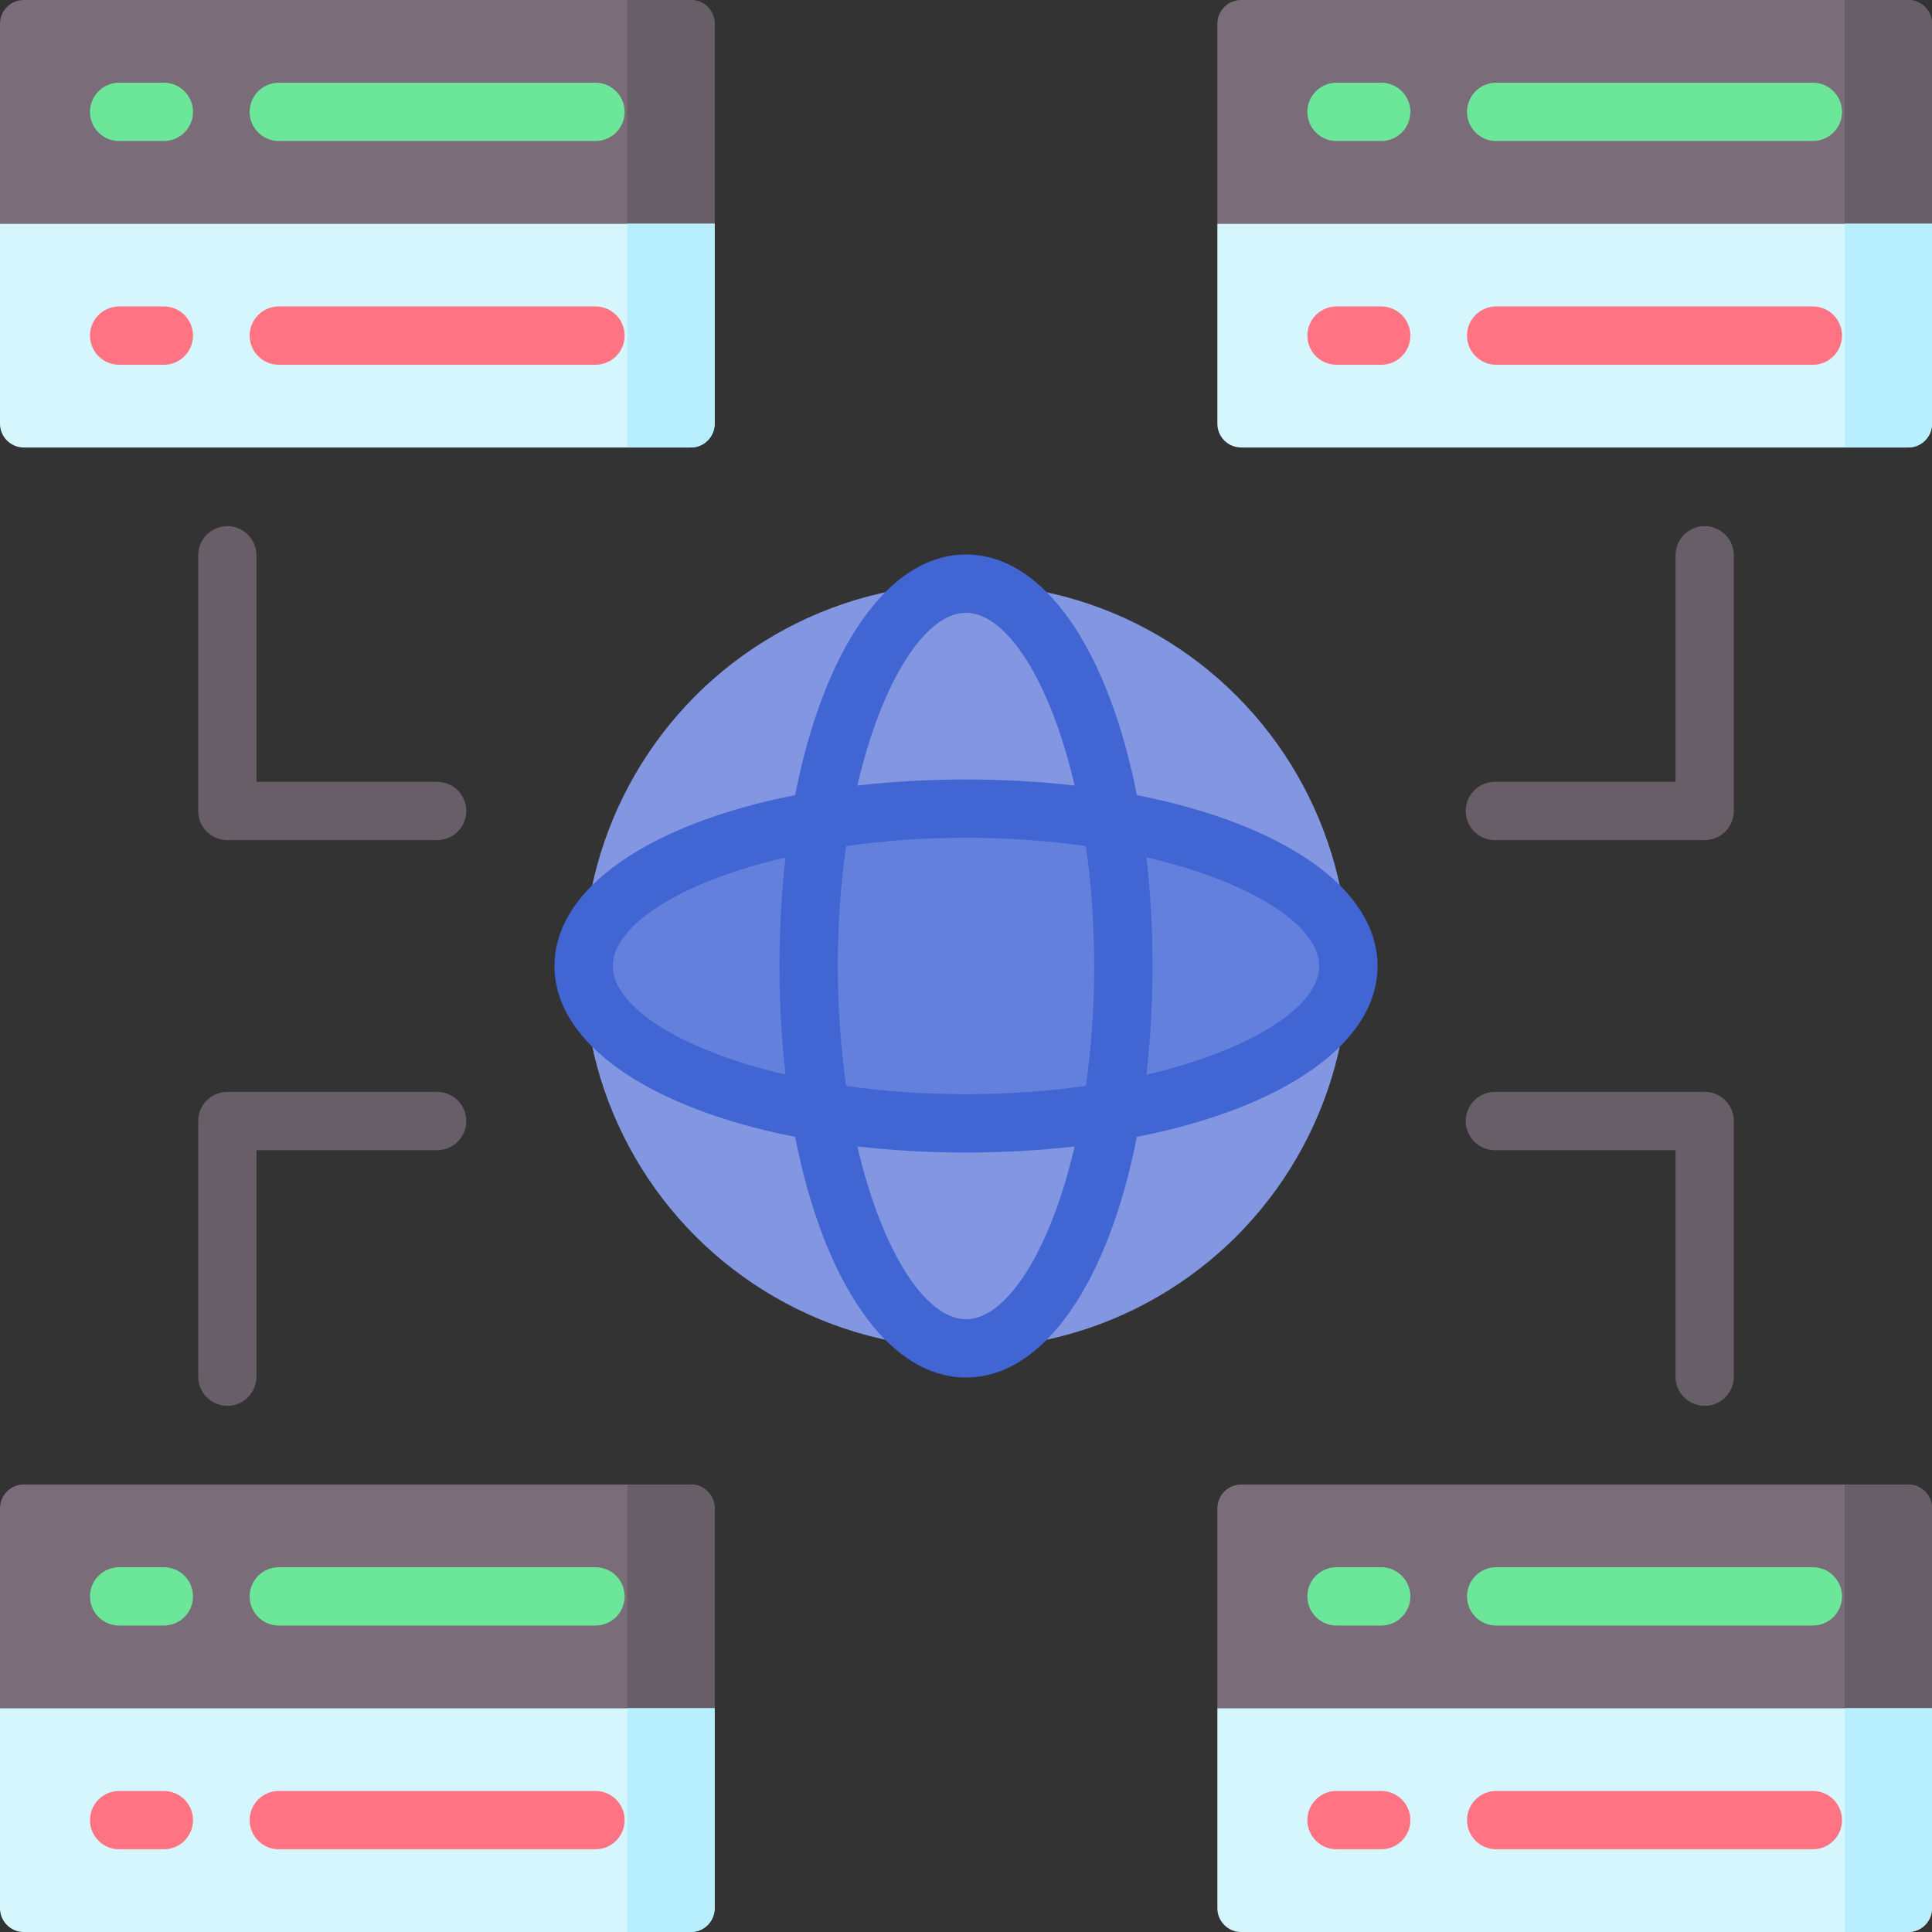 <svg xmlns="http://www.w3.org/2000/svg" id="Capa_1" height="512" viewBox="0 0 511.846 511.846" width="512"><rect x="0" y="0" width="511.846" height="511.846" fill="#333333" stroke="none"/><g><path d="m189.327 59.276h-189.327v-52.981c0-3.477 2.818-6.295 6.295-6.295h176.737c3.477 0 6.295 2.818 6.295 6.295z" fill="#7a6d79"></path><path d="m166.191 0v59.276h23.136v-52.981c0-3.476-2.818-6.295-6.295-6.295z" fill="#685e68"></path><g><g><path d="m43.409 37.362h-11.843c-4.266 0-7.724-3.458-7.724-7.724s3.458-7.724 7.724-7.724h11.844c4.266 0 7.724 3.458 7.724 7.724s-3.458 7.724-7.725 7.724z" fill="#6ce79a"></path></g><g><path d="m157.762 37.362h-83.899c-4.266 0-7.724-3.458-7.724-7.724s3.458-7.724 7.724-7.724h83.899c4.266 0 7.724 3.458 7.724 7.724s-3.457 7.724-7.724 7.724z" fill="#6ce79a"></path></g></g><path d="m183.032 118.551h-176.737c-3.476 0-6.295-2.818-6.295-6.295v-52.98h189.327v52.981c0 3.476-2.818 6.294-6.295 6.294z" fill="#d6f6fd"></path><path d="m166.191 59.276v59.276h16.841c3.477 0 6.295-2.818 6.295-6.295v-52.981z" fill="#b7efff"></path><g><g><path d="m43.409 96.637h-11.843c-4.266 0-7.724-3.458-7.724-7.724s3.458-7.724 7.724-7.724h11.844c4.266 0 7.724 3.458 7.724 7.724s-3.458 7.724-7.725 7.724z" fill="#ff7383"></path></g><g><path d="m157.762 96.637h-83.899c-4.266 0-7.724-3.458-7.724-7.724s3.458-7.724 7.724-7.724h83.899c4.266 0 7.724 3.458 7.724 7.724s-3.457 7.724-7.724 7.724z" fill="#ff7383"></path></g></g><path d="m511.846 59.276h-189.327v-52.981c0-3.476 2.818-6.295 6.295-6.295h176.737c3.476 0 6.295 2.818 6.295 6.295z" fill="#7a6d79"></path><path d="m488.71 0v59.276h23.136v-52.981c0-3.476-2.818-6.295-6.295-6.295z" fill="#685e68"></path><g><g><path d="m365.929 37.362h-11.845c-4.266 0-7.724-3.458-7.724-7.724s3.458-7.724 7.724-7.724h11.845c4.266 0 7.724 3.458 7.724 7.724s-3.458 7.724-7.724 7.724z" fill="#6ce79a"></path></g><g><path d="m480.281 37.362h-83.899c-4.266 0-7.724-3.458-7.724-7.724s3.458-7.724 7.724-7.724h83.899c4.266 0 7.724 3.458 7.724 7.724s-3.458 7.724-7.724 7.724z" fill="#6ce79a"></path></g></g><path d="m505.551 118.551h-176.737c-3.476 0-6.295-2.818-6.295-6.295v-52.98h189.327v52.981c0 3.476-2.818 6.294-6.295 6.294z" fill="#d6f6fd"></path><path d="m488.71 59.276v59.276h16.841c3.477 0 6.295-2.818 6.295-6.295v-52.981z" fill="#b7efff"></path><g><g><path d="m365.929 96.637h-11.845c-4.266 0-7.724-3.458-7.724-7.724s3.458-7.724 7.724-7.724h11.845c4.266 0 7.724 3.458 7.724 7.724s-3.458 7.724-7.724 7.724z" fill="#ff7383"></path></g><g><path d="m480.281 96.637h-83.899c-4.266 0-7.724-3.458-7.724-7.724s3.458-7.724 7.724-7.724h83.899c4.266 0 7.724 3.458 7.724 7.724s-3.458 7.724-7.724 7.724z" fill="#ff7383"></path></g></g><path d="m189.327 452.571h-189.327v-52.981c0-3.477 2.818-6.295 6.295-6.295h176.737c3.477 0 6.295 2.818 6.295 6.295z" fill="#7a6d79"></path><path d="m166.191 393.295v59.276h23.136v-52.981c0-3.477-2.818-6.295-6.295-6.295z" fill="#685e68"></path><g><g><path d="m43.409 430.656h-11.843c-4.266 0-7.724-3.458-7.724-7.724s3.458-7.724 7.724-7.724h11.844c4.266 0 7.724 3.458 7.724 7.724s-3.458 7.724-7.725 7.724z" fill="#6ce79a"></path></g><g><path d="m157.762 430.656h-83.899c-4.266 0-7.724-3.458-7.724-7.724s3.458-7.724 7.724-7.724h83.899c4.266 0 7.724 3.458 7.724 7.724s-3.457 7.724-7.724 7.724z" fill="#6ce79a"></path></g></g><path d="m183.032 511.846h-176.737c-3.476 0-6.295-2.818-6.295-6.295v-52.981h189.327v52.981c0 3.477-2.818 6.295-6.295 6.295z" fill="#d6f6fd"></path><path d="m166.191 452.57v59.276h16.841c3.477 0 6.295-2.818 6.295-6.295v-52.981z" fill="#b7efff"></path><g><g><path d="m43.409 489.932h-11.843c-4.266 0-7.724-3.458-7.724-7.724s3.458-7.724 7.724-7.724h11.844c4.266 0 7.724 3.458 7.724 7.724s-3.458 7.724-7.725 7.724z" fill="#ff7383"></path></g><g><path d="m157.762 489.932h-83.899c-4.266 0-7.724-3.458-7.724-7.724s3.458-7.724 7.724-7.724h83.899c4.266 0 7.724 3.458 7.724 7.724s-3.457 7.724-7.724 7.724z" fill="#ff7383"></path></g></g><path d="m511.846 452.571h-189.327v-52.981c0-3.477 2.818-6.295 6.295-6.295h176.737c3.476 0 6.295 2.818 6.295 6.295z" fill="#7a6d79"></path><path d="m488.71 393.295v59.276h23.136v-52.981c0-3.477-2.818-6.295-6.295-6.295z" fill="#685e68"></path><g><g><path d="m365.929 430.656h-11.845c-4.266 0-7.724-3.458-7.724-7.724s3.458-7.724 7.724-7.724h11.845c4.266 0 7.724 3.458 7.724 7.724s-3.458 7.724-7.724 7.724z" fill="#6ce79a"></path></g><g><path d="m480.281 430.656h-83.899c-4.266 0-7.724-3.458-7.724-7.724s3.458-7.724 7.724-7.724h83.899c4.266 0 7.724 3.458 7.724 7.724s-3.458 7.724-7.724 7.724z" fill="#6ce79a"></path></g></g><path d="m505.551 511.846h-176.737c-3.476 0-6.295-2.818-6.295-6.295v-52.981h189.327v52.981c0 3.477-2.818 6.295-6.295 6.295z" fill="#d6f6fd"></path><path d="m488.71 452.57v59.276h16.841c3.477 0 6.295-2.818 6.295-6.295v-52.981z" fill="#b7efff"></path><g><g><path d="m365.929 489.932h-11.845c-4.266 0-7.724-3.458-7.724-7.724s3.458-7.724 7.724-7.724h11.845c4.266 0 7.724 3.458 7.724 7.724s-3.458 7.724-7.724 7.724z" fill="#ff7383"></path></g><g><path d="m480.281 489.932h-83.899c-4.266 0-7.724-3.458-7.724-7.724s3.458-7.724 7.724-7.724h83.899c4.266 0 7.724 3.458 7.724 7.724s-3.458 7.724-7.724 7.724z" fill="#ff7383"></path></g></g><g><g><path d="m115.812 222.576h-55.589c-4.266 0-7.724-3.458-7.724-7.724v-67.729c0-4.266 3.458-7.724 7.724-7.724s7.724 3.458 7.724 7.724v60.005h47.865c4.266 0 7.724 3.458 7.724 7.724 0 4.267-3.458 7.724-7.724 7.724z" fill="#685e68"></path></g><g><path d="m60.223 372.447c-4.266 0-7.724-3.458-7.724-7.724v-67.729c0-4.266 3.458-7.724 7.724-7.724h55.589c4.266 0 7.724 3.458 7.724 7.724s-3.458 7.724-7.724 7.724h-47.865v60.005c0 4.266-3.458 7.724-7.724 7.724z" fill="#685e68"></path></g><g><path d="m451.623 222.576h-55.59c-4.266 0-7.724-3.458-7.724-7.724s3.458-7.724 7.724-7.724h47.866v-60.005c0-4.266 3.458-7.724 7.724-7.724s7.724 3.458 7.724 7.724v67.729c0 4.267-3.457 7.724-7.724 7.724z" fill="#685e68"></path></g></g><g><path d="m451.623 372.447c-4.266 0-7.724-3.458-7.724-7.724v-60.005h-47.866c-4.266 0-7.724-3.458-7.724-7.724s3.458-7.724 7.724-7.724h55.59c4.266 0 7.724 3.458 7.724 7.724v67.729c0 4.266-3.457 7.724-7.724 7.724z" fill="#685e68"></path></g><circle cx="255.923" cy="255.923" fill="#8296e1" r="101.299"></circle><ellipse cx="255.923" cy="255.923" fill="#6380dc" rx="101.299" ry="41.688"></ellipse><path d="m364.946 255.923c0-20.765-25.471-37.765-63.756-45.268-7.503-38.285-24.502-63.756-45.268-63.756s-37.764 25.471-45.267 63.756c-38.285 7.503-63.756 24.503-63.756 45.268s25.471 37.765 63.756 45.268c7.503 38.284 24.502 63.755 45.267 63.755s37.765-25.47 45.268-63.755c38.285-7.503 63.756-24.502 63.756-45.268zm-109.023-93.575c10.721 0 22.29 17.897 28.78 45.768-9.107-1.048-18.743-1.605-28.78-1.605s-19.672.557-28.779 1.605c6.49-27.871 18.058-45.768 28.779-45.768zm33.964 93.575c0 11.271-.797 21.939-2.2 31.764-9.825 1.404-20.493 2.2-31.764 2.2s-21.939-.797-31.763-2.2c-1.403-9.825-2.2-20.493-2.2-31.765 0-11.271.797-21.939 2.2-31.765 9.825-1.403 20.493-2.2 31.763-2.2 11.271 0 21.939.797 31.764 2.2 1.404 9.827 2.2 20.495 2.2 31.766zm-127.539 0c0-10.721 17.897-22.29 45.768-28.78-1.048 9.107-1.605 18.743-1.605 28.78s.557 19.673 1.605 28.78c-27.871-6.489-45.768-18.058-45.768-28.78zm93.575 93.575c-10.721 0-22.289-17.897-28.779-45.766 9.107 1.047 18.742 1.605 28.779 1.605s19.673-.557 28.78-1.605c-6.49 27.869-18.059 45.766-28.78 45.766zm47.808-64.795c1.048-9.107 1.605-18.743 1.605-28.78s-.557-19.673-1.605-28.78c27.871 6.49 45.768 18.058 45.768 28.78-.001 10.722-17.898 22.29-45.768 28.78z" fill="#4166d4"></path></g></svg>